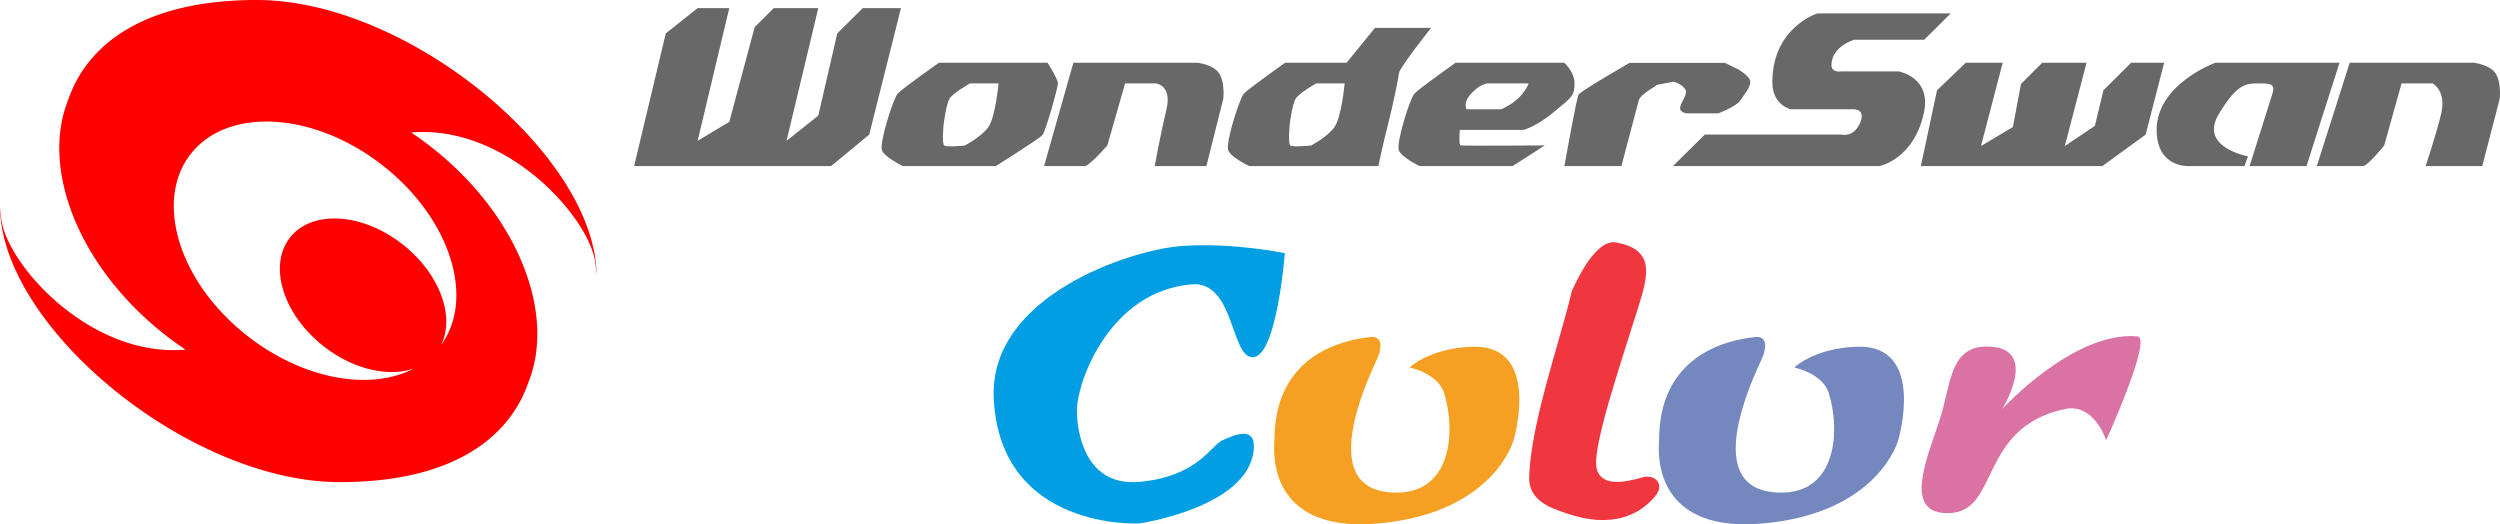 <svg xmlns="http://www.w3.org/2000/svg" width="759.604" height="159.302" viewBox="-90.674 86 759.604 159.302"><path fill="red" d="M34.216 126.241a51.57 51.57 0 0 1 3.706-.127c27.223 0 50.532 26.348 52.282 39.772.186 1.401.312 2.661.399 3.735C90.238 133.037 33.181 86-12.63 86c-35.406 0-51.91 14.336-57.354 30.431-8.116 20.308 2.598 49.249 27.652 69.85a101.622 101.622 0 0 0 8.042 5.972 54.694 54.694 0 0 1-3.701.126c-27.222 0-50.538-26.353-52.286-39.776a73.737 73.737 0 0 1-.396-3.735c.362 36.583 57.423 83.619 103.23 83.619 35.406 0 51.909-14.331 57.359-30.43 8.11-20.308-2.597-49.244-27.656-69.851a100.64 100.64 0 0 0-8.044-5.965zm-51.026 60.777c-20.162-16.572-26.949-40.929-15.523-54.718 11.44-13.808 37.154-12.217 57.809 3.867 20.493 15.967 28.379 40.206 17.857 54.685 4.355-8.711-.45-21.778-11.666-30.597-12.163-9.561-27.305-10.508-34.043-2.3-6.729 8.198-2.729 22.671 9.145 32.525 9.146 7.588 20.327 10.274 28.283 7.491-13.557 7.148-34.796 3.08-51.862-10.953z"/><path fill="#F0373F" d="M400.795 159.762c-4.492-1.324-9.556 5.023-13.879 14.709-3.852 16.146-12.414 39.951-12.965 56.377-.25 7.289 6.479 9.426 11.051 11.039 14.471 5.105 22.934.111 27.243-5.104 3.1-3.74-.179-6.859-4.021-5.715-5.556 1.643-12.344 2.758-13.746-2.607-1.545-5.916 6.688-30.225 12.373-48.324 3.108-9.879 5.736-18.08-6.056-20.375z"/><path fill="#F5A023" d="M325.816 188.401c-9.795 1.012-29.26 6.195-29.26 31.375 0 1.186-3.551 28.43 31.586 25.271 35.148-3.16 41.064-25.271 41.064-25.271s8.693-29.221-12.636-28.428c-13.017.48-18.952 6.316-18.952 6.316s8.684 1.705 10.559 7.941c3.561 11.822 2.247 31.77-16.876 29.963-19.192-1.813-9.817-27.166-3.77-40.021 2.088-4.42 1.574-7.488-1.715-7.146z"/><path fill="#7487BF" d="M442.691 188.401c-9.797 1.012-29.263 6.195-29.263 31.375 0 1.186-3.549 28.43 31.587 25.271 35.147-3.16 41.065-25.271 41.065-25.271s8.692-29.221-12.636-28.428c-13.017.48-18.951 6.316-18.951 6.316s8.682 1.705 10.557 7.941c3.562 11.822 2.247 31.77-16.876 29.963-19.192-1.813-9.817-27.166-3.771-40.021 2.09-4.42 1.577-7.488-1.712-7.146z"/><path fill="#019EE3" d="M211.271 207.143c-1.574-31.197 41.515-45.195 56.857-46.379 15.354-1.194 31.588 2.154 31.588 2.154s-2.367 30.797-9.477 31.588c-7.1.793-5.525-23.295-18.953-22.109-24.588 2.166-34.455 28.969-34.747 37.902-.129 4.322 1.194 23.686 18.953 22.111 17.769-1.586 21.72-11.061 25.27-12.635 3.56-1.586 10.368-4.703 9.477 3.158-1.966 17.367-34.746 22.111-34.746 22.111s-42.177 2.328-44.222-37.901z"/><path fill="#DA72A3" d="M501.876 241.887c-15.004.793-6.711-17.377-3.159-28.428 3.56-11.063 2.907-23.184 15.793-22.111 14.249 1.176 3.158 18.953 3.158 18.953s21.641-23.734 41.063-22.109c4.743.389-9.477 31.586-9.477 31.586s-3.551-11.451-12.634-9.477c-26.112 5.676-19.735 30.795-34.744 31.586z"/><g fill="#686868"><path d="M102 136.463l9.615-40.314 9.684-7.684h9.612l-9.612 40.313 9.612-5.753 7.717-28.771 5.789-5.789h13.544l-9.648 40.313 9.648-7.649 5.755-24.98 7.754-7.684h11.613l-9.647 38.42-11.581 9.578zM492.958 136.463l4.913-23.015 8.734-8.387h11.227l-6.594 25.297 9.682-5.754 2.456-13.087 6.458-6.456h13.472l-6.598 25.297 9.125-6.106 2.596-10.804 8.419-8.387h10.035l-5.613 21.824-13.157 9.578zM417.63 136.463l9.683-9.578h41.543s3.575 1.053 5.615-3.473c1.857-4.213-1.756-4.213-1.756-4.213H453.42s-5.543-1.265-5.578-8.07c-.104-16.733 13.648-21.051 13.648-21.051h40.556l-8.067 8h-21.264s-6.771 1.93-6.913 7.58c-.104 2.562 3.054 2.035 3.054 2.035h17.33s10.034 1.684 7.721 12.49c-3.021 14.21-13.475 16.279-13.475 16.279H417.63v.001z"/><path d="M384.648 136.463h17.33l5.266-19.928c.632-2.316 6.736-4.945 5.124-4.668-1.58.281 5.543-1.054 5.543-1.054s2.243.632 3.368 2.177c1.158 1.508-1.125 3.754-1.44 5.51-.313 1.752 1.931 1.928 1.931 1.928h9.684s5.196-1.928 6.601-3.857c1.369-1.964 3.084-4 3.084-5.72s-3.823-3.858-3.823-3.858l-3.896-1.896h-28.945s-13.854 7.933-15.471 9.579c-.566.491-4.356 21.787-4.356 21.787zM182.063 114.463c-1.332 1.543-5.682 15.088-4.735 17.297.981 2.143 6.35 4.701 6.35 4.701h28.208s13.157-8.246 14.174-9.404c.983-1.191 4.702-14.35 4.702-15.721 0-1.369-3.157-6.278-3.157-6.278h-32.98c0 .003-11.189 7.862-12.562 9.405zm22-3.121h8.668s-.982 10.422-3.157 13.365c-2.21 2.949-7.087 5.51-7.087 5.51s-5.473.563-6.245 0c-.808-.631-.211-6.28-.211-6.28s.737-6.104 1.754-7.894c.983-1.753 6.278-4.701 6.278-4.701zM287.251 114.463c-1.333 1.543-5.683 15.088-4.701 17.297.982 2.143 6.315 4.701 6.315 4.701h39.26s1.299-6.246 2.914-12.563c1.542-5.931 3.368-15.048 3.368-15.72 0-1.404 9.754-13.717 9.754-13.717h-17.054l-8.627 10.594h-18.668c.038.006-11.155 7.865-12.561 9.408zm21.999-3.121h8.63s-.948 10.422-3.159 13.365c-2.142 2.949-7.052 5.51-7.052 5.51s-5.473.563-6.281 0c-.737-.631-.209-6.28-.209-6.28s.737-6.104 1.789-7.894c.983-1.753 6.282-4.701 6.282-4.701zM226.555 136.463l8.911-31.402h37.683s4.982.525 6.666 3.333c1.754 2.81 1.193 7.649 1.193 7.649l-5.123 20.42h-15.719s1.825-9.998 3.579-17.264c1.754-7.264-3.157-7.857-3.157-7.857h-9.402l-5.403 18.84s-4.702 5.473-6.666 6.281h-12.562zM613.265 136.463l10.001-31.402h37.684s4.945.525 6.701 3.333c1.756 2.81 1.193 7.649 1.193 7.649l-5.3 20.42h-17.226s2.875-8.42 4.7-15.721c1.755-7.228-2.563-9.402-2.563-9.402h-9.438l-5.265 18.84s-4.348 5.474-6.278 6.281h-14.212v.002h.003zM339.071 114.463c-1.37 1.543-5.647 15.088-4.699 17.297.946 2.143 6.278 4.701 6.278 4.701h28.246s5.613-3.51 9.791-6.281c0 0-24.002.176-25.475 0-.665-.07-.42-2.979-.35-4.699h19.296s3.719-.809 9.262-5.404c5.617-4.595 6.315-5.089 6.315-8.736 0-3.611-3.158-6.281-3.158-6.281H351.6c.068.001-11.159 7.86-12.529 9.403zm22.036-3.121h12.666s-1.403 4.809-8.314 7.857h-10.561c-1.019-2.734 1.474-4.91 2.877-6.105 1.473-1.332 3.332-1.752 3.332-1.752zM592.846 136.463s5.333-16.877 7.02-22.28c.842-2.946-1.123-2.841-4.844-2.841-3.722 0-6.422.806-11.578 9.4-6.035 10.035 8.91 12.772 8.91 12.772l-1.054 2.944h-17.259s-9.439.388-9.439-10.979c0-13.964 17.856-20.423 17.856-20.423h37.717l-10.033 31.402h-17.296v.005z"/></g></svg>